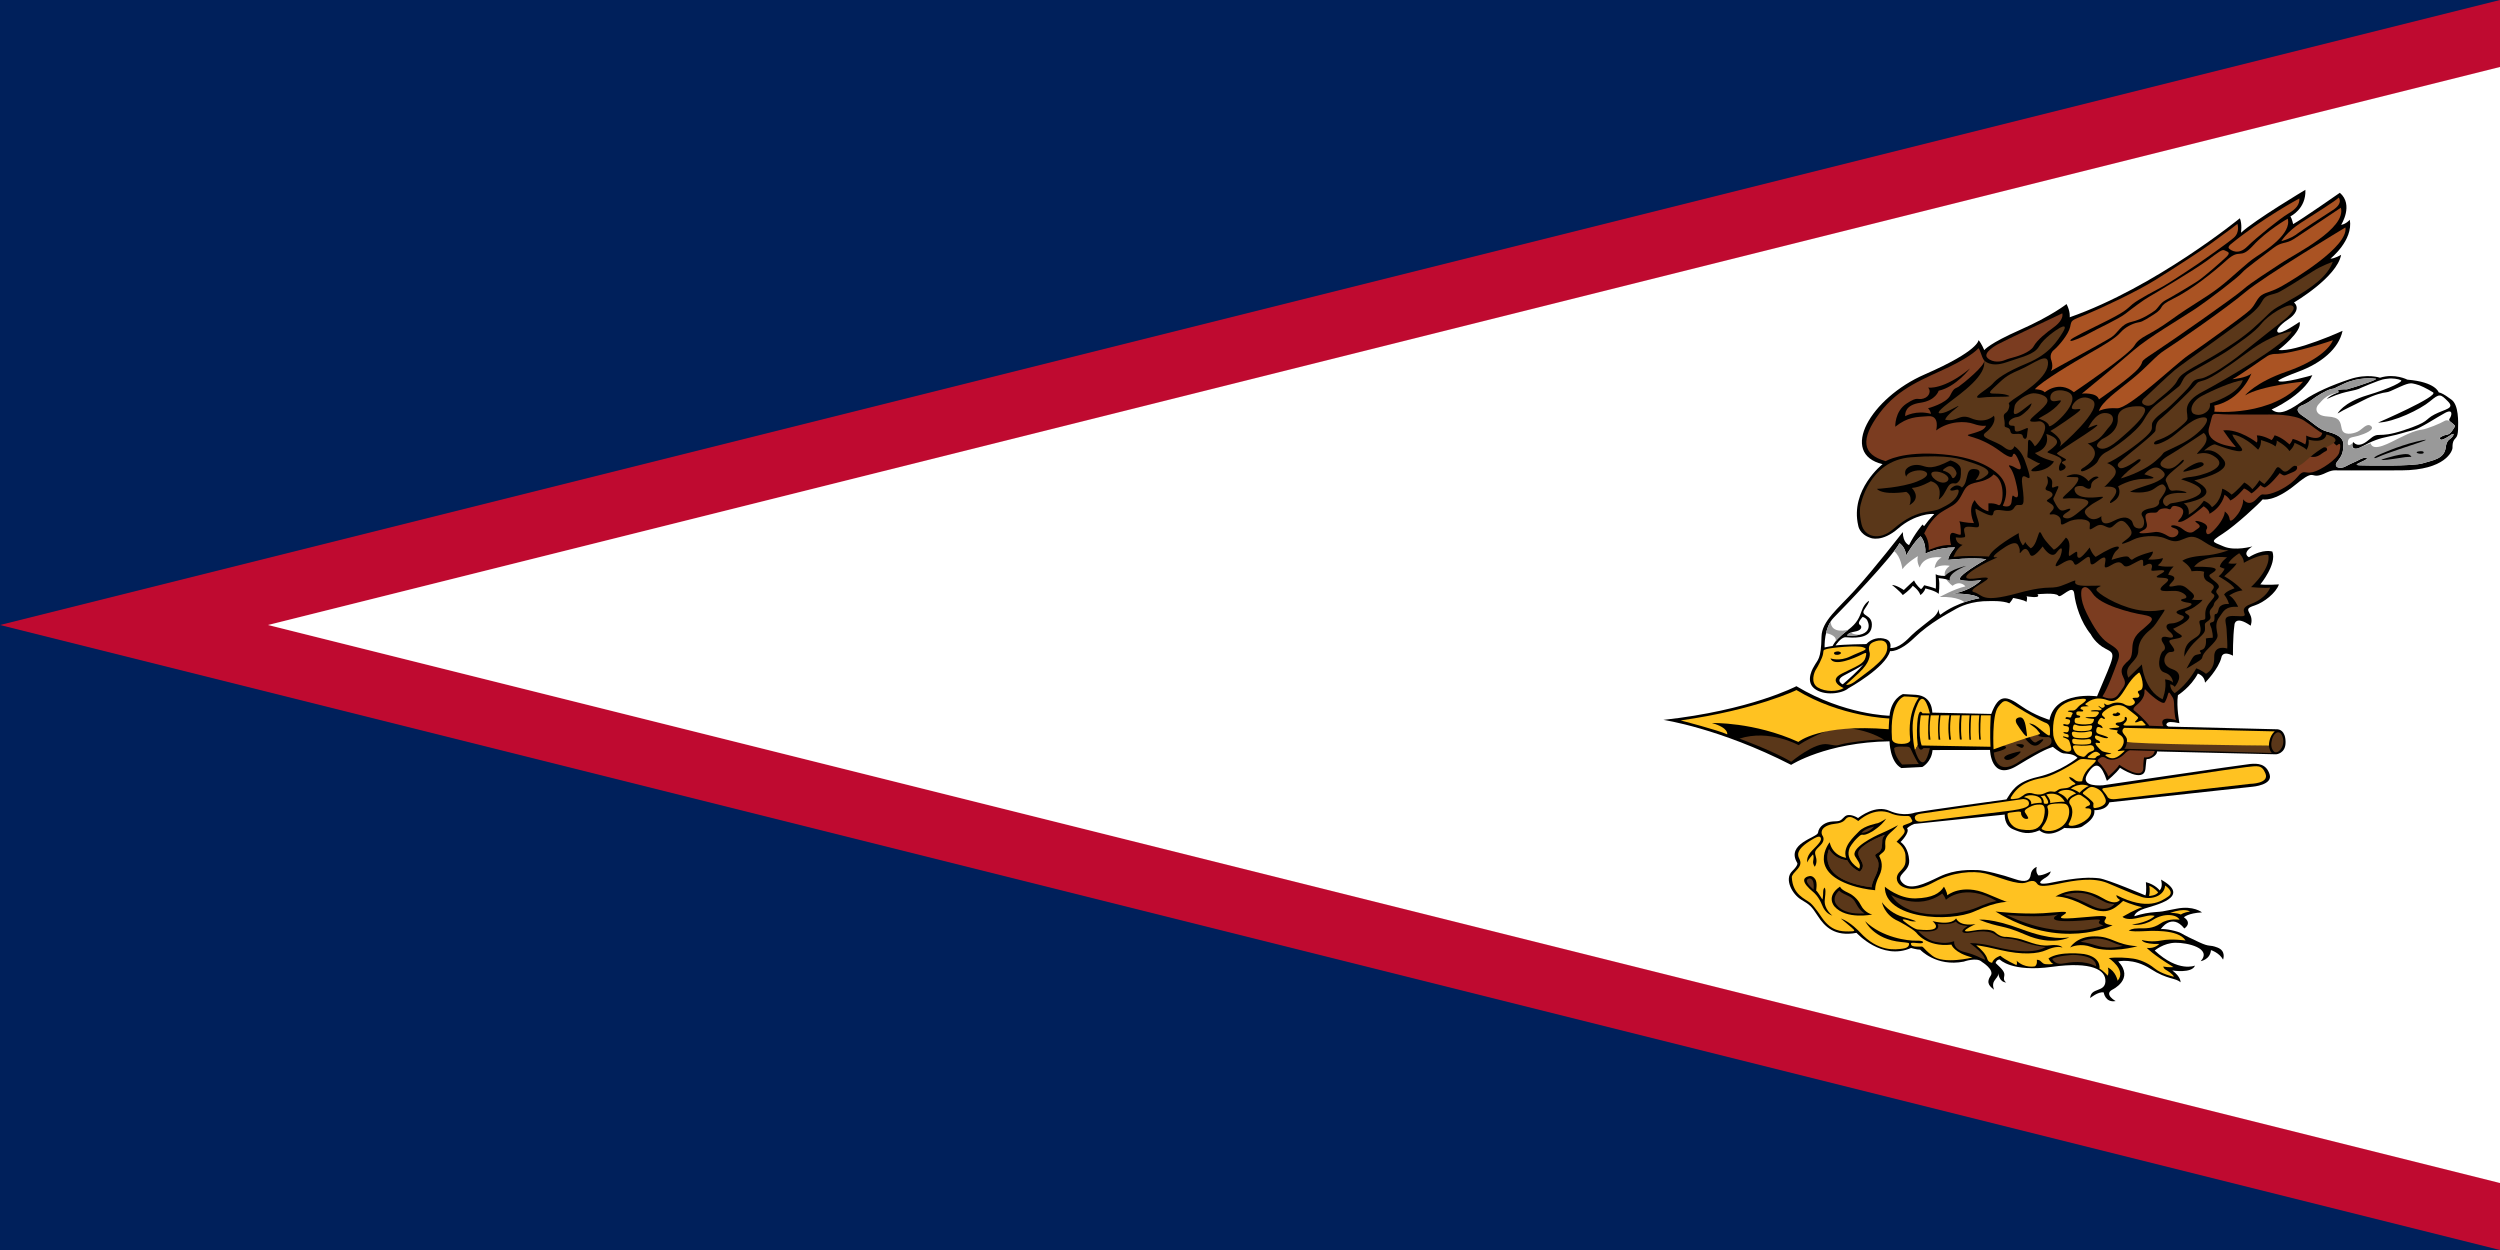 <?xml version="1.0" encoding="UTF-8"?>
<svg xmlns="http://www.w3.org/2000/svg" width="1000" height="500">
<path fill="#00205B" d="M0 0h1000v500H0z"/>
<path fill="#BF0A30" d="M0 250L1000 0v500L0 250z"/>
<path fill="#FFF" d="M107.14 250L1000 26.79v446.42"/>
<g>
<path d="M766.471 277.926c6.665.512 6.437 7.12 6.437 7.12l23.602.526c3.019-8.229 6.152-7.276 11.886-3.212 5.448 3.861 11.393 5.585 11.393 5.585 2.279-11.81 19.026-9.422 19.026-9.422 7.14-17.054 7.747-16.827 3.494-18.987-4.253-2.16-5.988-5.814-5.988-5.814-4.037-4.873-6.164-11.922-6.62-16.246-.456-4.324-5.469 2.164-6.38.799-.911-1.364-8.355-.568-8.355-.568 1.823 1.933-4.405.796-4.405.796.608.455 0 2.274 0 2.274-.608-.796-5.317-1.592-5.317-1.592-.456 1.023-1.519 2.16-1.519 2.16-2.582-1.137-7.747-.91-7.747-.91-7.595-.114-12.152 2.274-14.279 3.525s-9.722 5.116-15.95 11.142-9.722 5.344-9.722 5.344c-1.823 6.708-16.709 14.894-16.709 14.894-2.43 2.16-9.874 3.183-13.671 0s0-8.868 0-8.868c1.405-2.658 2.798-2.548 2.953-11.77.105-6.236 6.542-11.182 13.149-18.43 8.078-8.861 19.368-23.449 19.368-23.449.057 4.477 2.506 5.202 2.506 5.202 2.222-4.562 5.412-8.229 5.412-8.229.171.384.627.64.627.64 2.506-3.411 4.044-4.775 4.044-4.775-.854-.341-7.861 0-14.412 5.713-6.551 5.713-11.051 3.795-11.051 3.795-4.557-1.45-4.956-4.946-4.956-4.946-3.327-14.317 9.741-24.558 9.741-24.558-17.545-4.178-4.899-26.434 16.861-35.899s21.532-13.729 21.532-13.729c1.253 1.45 2.279 4.008 2.279 4.008.228-.171 1.823-2.558 14.355-8.101 12.532-5.543 18.57-10.318 18.57-10.318 1.595 3.07 1.253 5.287 1.253 5.287 34.292-12.023 68.072-39.608 68.072-39.608.968 2.302.456 5.798.456 5.798 5.582-5.159 25.748-17.182 25.748-17.182.342 7.674-5.981 10.616-5.981 10.616.684 1.109 1.082 3.112 1.082 3.112 3.304-1.791 18.684-12.535 18.684-12.535 5.639 4.86.513 12.833.513 12.833 1.994-.298 3.475-2.046 3.475-2.046 1.424 8.271-7.747 15.562-7.747 15.562 1.595.043 4.272-1.535 4.272-1.535-1.709 9.039-18.855 19.058-18.855 19.058 2.506 2.217.114 5.159-1.937 6.481s-5.696 4.221-4.557 5.415 8.716-4.136 8.716-4.136c1.31 3.795-8.431 11.256-8.431 11.256 6.779.895 25.634-7.674 25.634-7.674-1.538 7.291-8.659 12.961-17.431 16.244-8.773 3.283-8.317 3.795-8.317 3.795 1.538 1.236 13.671-2.302 13.671-2.302-3.646 8.143-16.292 13.729-16.292 13.729 3.475 2.942 8.203-.469 12.931-3.709s11.165-6.012 18.285-8.399c7.121-2.388 12.133-.597 12.133-.597 5.924-1.876 10.937.767 10.937.767 11.393.938 12.532 5.074 12.532 5.074 1.253.298 2.222.81 5.127 2.942s2.734 8.74 2.62 11.981c-.114 3.24-1.025 3.24-1.595 4.136s-.627 1.919-.627 3.155-2.848 8.911-20.45 8.996c-17.602.085-26.678 0-26.678 0-1.453 0-3.19.853-3.19.853-7.405 3.667-3.494-2.501-12.304 4.747-8.81 7.248-13.292 5.997-13.292 5.997-1.443 1.734-10.671 10.318-15.95 13.729-5.279 3.411-4.329 3.098.266 5.088s11.545 0 11.545 0c-4.443 2.956-1.367 4.32-1.367 4.32 5.848-3.553 9.38-2.245 9.38-2.245 1.861 5.088-4.823 13.132-4.823 13.132 2.582.341 7.443 0 7.443 0-1.177 3.439-6.038 7.22-9.608 8.385-3.57 1.165-2.924 1.62-1.861 3.78s.152 4.349.152 4.349c-6.228-4.32-6.456-.455-6.456-.455-.719 5.12-.608 12.45-.608 12.45-4.405-2.217-4.633.739-4.633.739-1.139 4.661-6.532 10.062-6.532 10.062-.228-2.899-2.886-3.638-2.886-3.638-2.81 5.4-7.975 8.641-7.975 8.641-.684 4.661.608 11.199.608 11.199-3.342-.682-4.557-.625-5.089.171s.76 1.194.76 1.194l43.521 1.08c.608.057 3.19.341 3.266 5.059.076 4.718-3.798 4.946-3.798 4.946l-47.622-1.137s.228 1.307-2.279 2.615-1.671-1.478-2.355 4.377c-.684 5.855-10.178-.455-10.178-.455-1.519 2.274-5.241 5.23-5.241 5.23-2.127-6.424-4.329-8.413-7.747-2.842s6.152 4.605 6.152 4.605 55.901-8.243 58.939-8.527 6.38-.114 7.747 4.15-6.76 4.946-6.76 4.946l-57.344 6.253c-1.215 3.411-6 3.127-6 3.127.38 3.24-3.038 5.287-4.785 6.481-1.747 1.194-7.215.625-7.215.625-6.684 4.548-9.95.966-9.95.966-4.329 1.876-7.064 1.08-10.633-.455-3.57-1.535-3.266-5.855-3.266-5.855l-36.191 3.752c-1.709.597-2.886 1.734-2.886 1.734 1.291 1.649-2.592 5.479-2.592 5.479 1.082.746 3.161 2.835 3.446 7.355.301 4.781-5.839 5.585-2.763 8.911s8.687.576 14.953-2.43 12.418-2.622 15.095-2.601c2.677.021 10.14 1.897 14.782 3.539 4.643 1.641 6.238.661 6.551-1.727s2.393-3.07 2.393-3.07c-.57 2.345.684 3.39.684 3.39 1.794.128 4.927-1.62 4.927-1.62-.285 1.727-2.563 2.814-2.563 2.814-4.557 3.048 1.709 1.919 1.709 1.919 12.475-2.558 16.918-2.302 20.165-1.961s18.57 6.864 18.57 6.864c.57-1.535.171-5.329.171-5.329 3.931 1.066 5.526 3.326 5.526 3.326 1.481-1.62.513-4.349.513-4.349 12.646 7.077-2.62 10.275-6.665 11.639-4.044 1.364-3.987 3.027-3.987 3.027 3.361-1.066 5.696-1.45 8.488-1.663 2.791-.213 1.823-.043 8.488-1.364 6.665-1.322 10.083 1.492 10.083 1.492-5.582.298-7.234 1.961-7.234 1.961 3.532 2.43.171 4.477.171 4.477-5.07-6.395-9.399.256-9.399.256 1.737-.256 6.836.81 8.288 1.727 1.124.709 3.76 2.004 7.035 3.517 4.625 2.137 3.76.767 7.348 2.132s2.222 4.818 2.222 4.818c-1.538-2.814-4.842-3.795-4.842-3.795-.285 3.795-4.101 4.434-4.101 4.434 4.671-5.202-5.412-7.461-10.14-7.376s-8.26 3.112-8.26 3.112c9.513 8.911 16.121 6.012 16.121 6.012-1.196 3.24-9.057 1.961-9.057 1.961 3.646 2.771 3.247 4.733 3.247 4.733-1.937-1.876-5.127-.938-11.962-5.372s-12.931-2.984-12.931-2.984c6.665 7.12-2.449 11.341-2.449 11.341-3.361 1.919 1.424 4.519 1.424 4.519-4.215.767-4.785-3.453-4.785-3.453-2.222-.426-5.412 2.26-5.412 2.26.228-4.349 5.924-2.174 6.095-6.694s-5.298-8.015-21.419-5.798-20.849-2.942-20.849-2.942c-1.367.043-1.652 1.407-1.652 1.407 2.677 2.558 3.874 3.624 3.418 5.415-.456 1.791.854 2.388.854 2.388-2.962-.171-3.19-3.709-3.19-3.709-.057 1.45-.684 1.578-1.652 3.112-.968 1.535-.057 3.496-.057 3.496-1.253-1.109-3.532-2.43-1.367-5.585 1.667-2.43-3.475-5.543-3.475-5.543-1.994-2.046-7.291-.128-7.291-.128-10.994 2.174-17.431-4.775-17.431-4.775-1.253 0-3.646-.682-3.646-.682-11.621 5.202-21.817-6.054-21.817-6.054-8.772 1.663-12.76-2.558-15.437-6.694-2.677-4.136-3.19-4.477-6.722-6.608-3.532-2.132-6.833-8.163-3.589-11.341 2.829-2.771 1.994-3.411 1.994-3.411-4.557-7.66 8.127-10.13 8.355-11.963.332-2.675 2.981-4.366 5.829-4.537 2.848-.171 2.848.085 4.728-1.833 1.88-1.919 5.469.469 5.469.469.741-.554 7.007-5.415 12.589-2.899 5.583 2.516 10.197.725 10.197.725 3.931-.853 36.571-5.287 36.571-5.287 2.108-3.155 3.589-6.95 12.589-8.996 9-2.046 15.836-7.632 15.836-7.632-1.595-1.705-4.272-1.62-5.639-1.791-1.367-.171-4.215-2.601-4.215-2.601-1.652.725-2.499.37-14.298 7.546-10.538 6.41-10.842-6.309-10.842-6.309l-22.994.042c-.399 4.86-4.101 6.779-4.101 6.779l-8.374.426c-4.671-2.473-4.728-10.701-4.728-10.701-25.292.384-39.362 9.422-39.362 9.422-28.653-14.667-51.097-17.992-51.097-17.992 34.805-3.795 53.204-13.473 53.204-13.473 19.197 11.512 37.255 11.81 37.255 11.81.684-6.95 5.355-8.655 5.355-8.655l5.296.288z"/>
<path d="m725.09 335.68c-7.273 4.265-5.958 6.594-5.325 7.904 0.646 1.336 0.721 2.615-1.253 4.605-1.975 1.99-1.785 2.681-1.785 2.681 0.304 7.069 5.311 8.57 7.399 10.304 1.749 1.452 4.715 6.002 4.715 6.002 3.722 5.344 7.671 5.4 10.595 5.4s2.664-0.248 1.177-1.563c-1.398-1.237-4.329-3.638-4.329-3.638 3.911 1.364 7.633 5.457 7.633 5.457 7.39 8.086 14.203 7.021 17.203 6.623s2.468-2.132 2.468-2.132c-0.158-0.288-3.076-0.512-3.076-0.512-11.089-1.052-14.431-8.328-14.431-8.328 6.684 6.566 17.165 7.902 20.393 7.781s3.038 0.803 2.354 0.974-1.671 0-3.152-0.114-1.481 0.256-1.139 0.881 1.737 0.689 3.503 0.625 0.342 0.128 4.927 3.688c4.586 3.56 16.007 0.682 16.007 0.682-7.377-1.833-8.402-5.159-8.402-5.159-10.026 1.172-14.099-4.839-14.099-4.839-1.794-1.791-7.151-4.56-7.151-4.56-5.666-2.432-6.549-7.56-6.549-7.56 1.595 2.27 4.7 4.872 8.63 5.959s5.041 1.663 5.041 1.663c-1.88 0.277-2.991-0.341-2.991-0.341-3.931-1.151-1.709 0.448-1.709 0.448 4.329 3.453 5.526 3.198 5.526 3.198 11.364 1.172 5.725-3.368 5.725-3.368 8.089 1.919 9.428-1.109 9.428-1.109 1.68 3.56 7.804 2.281 7.804 2.281-8.146 3.922-1.965 2.802-1.965 2.802 8.231-1.544 9.845 0.552 9.845 0.552 2.228 2.072 4.481 1.784 4.481 1.784s1.481 0.043 4.614 0.67 7.918 3.295 12.475 2.731 5.298 0.866 5.298 0.866c-0.854-0.295-2.848-0.6-6.38 0.978s-9.627 2.089-18.513 0-9.57-1.833-9.57-1.833c2.108 1.577 3.987 3.795 4.386 5.329s1.937 1.62 1.937 1.62c0.627-1.961 3.304-2.814 3.304-2.814 1.753 1.62 6.437 3.752 6.437 3.752 0.513-1.066 0-1.812 0-1.812 3.418 3.262 7.405 2.281 7.405 2.281 1.081-0.765 0.741-2.601 0.741-2.601 1.367-0.043 1.595 0.81 2.563 1.45s4.044 0.213 4.044 0.213c-1.139-0.469-1.937-2.217-1.937-2.217 4.5-3.112 14.241-1.748 14.241-1.748 7.035 1.236 6.152 5.841 6.152 5.841 1.424 0.682 3.304 2.814 3.304 2.814 0.598-1.62 0.057-3.262 0.057-3.262 3.219 1.535 3.902 5.287 3.902 5.287 3.731-4.264-3.56-9.06-3.56-9.06 3.532-0.448 7.434-0.128 9.798 0.213s5.753 1.578 8.516 3.88 7.719 3.368 7.719 3.368c-0.152-0.951-2.791-2.558-3.389-2.899s-0.854-1.172-0.854-1.172c2.421 0.426 4.101 0.213 4.101 0.213-8.516-5.202-10.652-7.674-10.652-7.674 3.19 0.405 4.956-1.578 4.956-1.578-6.722 0.149-6.95-1.599-6.95-1.599 0.826 0.234 3.874 0.981 7.89 0.192s9.598 0.021 9.598 0.021c-2.905-4.669-14.156-3.88-17.744-3.688s-4.984-0.277-4.984-0.277c0.57-0.277 1.168-0.874 3.987-0.895 2.82-0.021 5.582 0.213 8.772-1.983s7.567-1.471 7.567-1.471c-1.063-2.103-6.114-2.842-10.557 0s-8.469 1.933-8.469 1.933c7.026-0.995 9.076-3.468 9.076-3.468-2.127-0.512-3.304 0.171-7.519 0.995s-5.355-0.625-5.355-0.625c4.633-2.757 7.861-3.866 7.861-3.866-3.949-0.824-7.595-2.51-7.595-2.51-4.101 3.857-7.291 6.034-15.152 1.913s-11.962-3.638-11.962-3.638c6.912-4.093 14.013-2.331 19.178 0.767s6.646 0.568 6.646 0.568c-1.633-1.023-1.405-1.904-1.405-1.904 12.532 6.395 17.963 2.416 20.735 0.54s-1.253-4.377-1.253-4.377c-0.266 4.065-5.393 5.912-9.418 4.548s-7.747-3.098-13.538-5.514-13.045-1.165-19.805 0.256-7.633 0.739-8.241 0.199-0.949-2.189-4.405-0.767c-3.456 1.421-11.507-2.359-16.52-3.553s-13.219-0.541-20.317 3.354-10.595 2.928-12.722 1.961-3.456-3.638-1.177-6.026 2.468-3.041 2.279-6.481c-0.19-3.439-3.57-5.486-3.57-5.486 3.114-3.212 3.874-3.922 2.81-5.315-1.063-1.393 0.608-1.364 2.393-2.16s0.987-0.91 0.57-1.961c-0.418-1.052-1.443-0.881-1.443-0.881-4.139 0.171-6.418-0.966-6.418-0.966-6.855-3.155-13.216 2.984-13.216 2.984-3.894-2.983-4.785-1.052-5.469-0.313s-2.051 1.251-3.874 1.421c-1.658 0.155-4.164 0.804-5.033 2.353 0 0-0.768 1.245 0.19 2.608 0 0 1.064 1.605-0.872 3.544-1.937 1.94-2.62 2.409-2.022 4.242s0.427 3.24-0.313 4.434c0 0-0.883-1.023-0.655-2.281s0.228-1.983-0.057-2.665c0 0-1.908 1.876-2.25 3.219 0 0-0.797-2.068 1.965-4.839s4.021-4.151 3.247-5.223c-0.57-0.789-2.591 0.488-3.077 0.773z" fill="#FFC221"/>
<path d="m732.94 366.24s-3.456-2.643-3.038-6.31 0.348-4.121-0.035-4.889c0 0-0.63 0.365-0.611 1.791 0.018 1.338-0.172 2.729-0.304 2.984 0 0-1.785-3.041-2.506-3.61 0 0 0.608-3.183-0.38-4.548-0.987-1.364-1.943-1.45-3.076-1.023-1.568 0.59-2.752 2.047 2.517 6.367 0 0 1.964 1.563 3.332 5.031 1.367 3.468 3.646 4.008 4.101 4.207zm17.128-10.147s-0.266-2.075 1.595-5.742 0.745-6.391 0.327-7.301-0.669-0.572 1.208-2.148c2.31-1.939-0.89-4.387 2.908-7.787 0 0 2.506-2.149 3.076-3.03 0 0-4.025 2.16-6.646 3.24-2.62 1.08-12.646 5.997-10.443 9.294s1.975 3.468 1.633 4.832c0 0-5.962-3.155-3.874-8.271 0 0 0.947-2.061 3.456-4.377 2.279-2.103 0.911 0.455 5.544-2.189 0 0 3.684-2.189 5.62-5.145 0 0-2.43 1.535-3.304 1.791 0 0-5.355 0.966-7.519 3.24-2.165 2.274-6.76 6.225-5.203 10.63 0 0-5.355-0.654-6.57-6.225 0 0-9.912 12.222 10.899 17.907 1e-3 2e-3 3.799 1.011 7.293 1.281z"/>
<path d="M841.606 315.23c7.772-1.175 52.815-7.982 56.908-8.397 4.481-.455 6.197-1.053 7.671 2.558 1.671 4.093-6.152 4.15-6.152 4.15l-53.699 6.088c-2.634.304-3.223-.701-3.223-.701-.465-.858-1.363-2-1.982-2.748 0-.001-.707-.771.477-.95z" fill="#FFC221"/>
<path d="m731.61 339.66s-5.81 12.236 17.032 15.263c0 0 0.057-1.364 0.968-3.283s2.905-5.798 1.025-8.314 1.538-1.194 2.051-4.477-0.342-2.814 1.253-4.946c0 0-7.177 2.601-9.912 5.756-2.734 3.155 3.703 5.543-0.114 8.996 0 0-3.19-1.151-5.07-4.605 2e-3 1e-3 -4.441 0.087-7.233-4.39z" fill="#5A3719"/>
<path d="m753.94 354.69s5.639 4.882 12.361 4.669 9.57-2.004 11.279-4.669c0 0 1.307 2.065 1.31 3.432 0 0 5.81-4.818 15.836-0.64s6.95 3.03 9.171 3.327c0 0-4.262-0.758-14.013 3.708-10.025 4.592-36.172 3.027-35.944-9.827z"/>
<path d="M744.597 333.096s2.535.384 5.07-2.473c0 0-3.418.64-5.07 2.473zm-19.155 22.725s-4.713-3.709-1.694-4.434c0 0 2.15-.341 1.694 4.434z" fill="#5A3719"/>
<path d="M828.049 379.017s2.506-4.48 9.741-4.48 8.089 3.326 17.203 3.965c0 0-10.944 3.084-18.57.256-3.987-1.478-7.576-.249-8.374.259z"/>
<path d="M756.446 357.952s10.823 6.566 20.45-.554c0 0 .798.767 1.481 2.515 0 0 7.291-7.036 20.336.554 0 0-1.603-.178-7.747 2.473-8.004 3.454-28.026 5.714-34.52-4.988z" fill="#5A3719"/>
<path d="M798.2 364.604s10.367 1.202 19.14.682c5.39-.319 11.222-1.306 8.317.52-2.905 1.825-1.481 1.996 10.937.845s-.114 2.345 8.431 3.453c0-.001-20.71 10.573-46.825-5.5z"/>
<path d="M825.429 357.995s6.095-2.217 11.735.426c5.639 2.643 4.785 2.857 8.545 3.24 0 0-2.62 3.752-8.829.725-6.21-3.027-7.855-3.611-11.451-4.391zm6.779 18.717s5.98-2.983 12.591.118c.827.388 2.631 1.137 4.327 1.502 0 0-5.065 1.57-10.254-.043-2.157-.67-3.873-1.193-6.664-1.577zm-29.565-10.702s13.33 1.236 20.564-.205c0 0-8.374 4.042 12.646 2.166 0 0 4.671-.512 4.101.213s-.911 1.279 1.367 1.961c.001.001-15.607 6.993-38.678-4.135z" fill="#5A3719"/>
<path d="m736.05 354.69s0.114 1.023 3.076 2.345 4.557 3.688 5.184 4.967 2.136 3.193 4.586 3.803c0 0-10.45 2.181-15.133-3.255 0 0-3.551-3.916 2.174-7.86"/>
<path d="m818.31 378.8s-4.158-0.256-9.798-2.217c-5.639-1.961-7.121-0.298-10.31-2.686-3.19-2.388-9.627-0.895-10.823-0.725-1.196 0.171-4.614 0-0.342-2.771 0 0-3.418-0.085-4.728-1.791 0 0-1.538 1.492-7.291 0.938 0 0 2.563 4.026-7.747 2.866 0 0 3.076 3.572 6.779 4.297s5.247 0.485 7.633-0.213c0 0-0.684 3.112 4.101 4.306s5.753 2.132 8.203 3.112c0 0 0.342-2.004-6.038-6.651 0 0 3.418-0.171 8.317 1.023 4.897 1.194 16.005 4.051 22.044 0.512zm2.582 4.775s1.025 2.388 4.177 1.848 8.336-1.464 13.349 1.094c0 0 0.854-4.264-9.209-4.562 0 0-6.304 0.341-8.317 1.62zm-85.218-27.372s-3.874 3.183-0.361 6.495c3.209 3.025 8.165 2.757 10.538 2.672 0 0-1.424-0.81-2.677-2.686s-1.296-3.144-3.931-4.349c-2.734-1.25-3.057-1.577-3.569-2.132zm-4.064-16.542s-5.81 12.236 17.032 15.263c0 0 0.057-1.364 0.968-3.283s2.905-5.798 1.025-8.314 1.538-1.194 2.051-4.477-0.342-2.814 1.253-4.946c0 0-7.177 2.601-9.912 5.756-2.734 3.155 3.703 5.543-0.114 8.996 0 0-3.19-1.151-5.07-4.605 2e-3 1e-3 -4.441 0.087-7.233-4.39z" fill="#5A3719"/>
<path d="m791.65 367.89s4.785-0.767 16.975 3.795 17.26 3.411 19.083 3.283c0 0-6.876 3.592-17.526-1.097-9.417-4.147-10.044-2.57-18.532-5.981z"/>
<path d="M867.962 365.158s2.783-.095 4.405.668c0 0 1.063-.91 3.608-1.18 0 0-1.671-1.677-8.013.512zm-8.335-6.75s2.791-.128 3.627-1.464c0 0-1.405-1.791-3.551-2.643 0-.001.436 1.904-.076 4.107zm-93.668-31.153s-.513-1.364 2.392-1.791c2.905-.426 40.881-5.841 40.881-5.841s2.013-.003 2.298 1.322c.308 1.432-.228 2.503-9.399 3.575s-33.381 4.099-33.381 4.099-2.564.427-2.791-1.364z" fill="#FFC221"/>
<path d="M803.004 325.621s0 5.372 5.469 6.168c5.306.772 7.13-.331 8.545-3.125.371-.734 1.999-6.343-.357-6.771-.926-.168-2.569-.072-3.744.43-1.83.782-3.528 1.698-2.924 2.615 1.291 1.961 1.543 2.416 1.063 2.558-1.312.389-2.277-.764-2.544-1.563-.333-.996.723-1.637-2.848-1.109-1.46.216-2.66.171-2.66.797z" fill="#FFC221"/>
<path d="M825.752 321.491c2.794.322 2.582 6.233-.76 8.905-3.599 2.877-7.033 1.848-7.033 1.848-1.816-.767-1.588-.512-.183-2.643 1.33-2.018 1.957-4.734 1.215-6.623-.237-.604.418-1.094 1.345-1.293.002-.001 2.53-.527 5.416-.194z" fill="#FFC221"/>
<path d="M828.182 322.011s1.994 2.509-.495 7.134c0 0-1.1 1.364 1.368 1.165s7.975-2.842 7.405-6.225c0 0-.19-.824-1.633-.739-1.443.085-.266-.796.342-.966s2.487-.867-2.392-4.008c0 0-.805-.725-1.747-.426-.744.236-3.343 1.302-3.343 2.814.001.62.495 1.251.495 1.251z" fill="#FFC221"/>
<path d="M833.518 317.761s3.893 2.79 3.874 3.619c-.019.829-.361 1.952.665 1.853 1.025-.099 5.241-.995 4.082-3.78-1.158-2.786-2.317-3.766-4.272-4.448-1.956-.682-2.449.242-4.12 1.506-.001 0-1.216.739-.229 1.25zm-21.058 3.937s.646-2.075-2.848-2.842c0 0 1.481-1.222 4.443-.568 2.942.649 2.628 2.587 2.605 2.842 0 0-2.301-.086-4.2.568zm7.596-.483s4.048-.709 5.848-.483c0 0-1.994-4.462-7.386-2.942 0 0 1.936 2.189 1.538 3.425zm6.93-1.109s0-1.364 3.437-2.729c0 0-1.668-1.57-3.987-1.421-2.658.171-3.19 1.137-3.19 1.137s2.886 1.002 3.74 3.013zm1.348-4.661s2.127.54 3.456 1.677c0 0 2.016-2.2 3.722-2.672 0 0-3.342-1.791-7.178.995z" fill="#FFC221"/>
<path d="M716.514 304.701s9.383-7.95 14.64-6.992c5.256.957 2.62.298 8.374-.597 5.753-.895 11.678-1.492 14.07-1.194 0 0-6.95-4.988-19.368-4.903 0 0-8.772 3.027-14.811 7.035 0 0-11.621-6.481-23.64-2.601 0 0 13.045 4.732 20.735 9.252z" fill="#5A3719"/>
<path d="M816.286 318.472l1.566-.263s2.644 3.274.723 3.311c-1.501.03-.894-.462-1.178-1.414-.285-.952-.797-1.378-1.111-1.634zm-11.791.256s-.94 1.169.826.895c2.151-.333 1.737.072 4.101-1.528 0 0 1.453-1.542 4.158-.582 0 0 2.279.746 4.13-.149s2.279-.831 3.275-.746c.997.085.93.3 2.26-.671 1.329-.971 3.636-.225 5.089-1.44 1.453-1.215 3.275-.192 0-2.537 0 0-.684-.682-.627-1.258 0 0 1.253.362 2.25 1.258.997.895 2.649.618 2.934.469 0 0 .171-2.921 3.076-5.607 2.905-2.686 2.934-2.899 1.225-2.921-1.709-.021-4.586-.682-5.554 0s-9.485 6.267-14.44 7.205c-4.956.939-9.513 2.346-12.703 7.612zm-132.242-30.555s15.209 3.922 18.627 5.571c0 0 .816-2.544-6.095-4.534 0 0 16.785-.512 34.558 7.561 0 0 8.567-7.346 36.137-5.072 0 0 .054-2.435.244-4.308 0 0-19.368-.568-37.141-11.369 0-.001-15.911 7.83-46.33 12.151zm84.534 7.347c-1.063-15.548 4.899-16.94 4.899-16.94s2.808.016 5.848.483c0 0-4.709 5.599-3.456 16.713 0 0 .494 1.791-3.494 1.791-3.924 0-3.797-2.047-3.797-2.047z" fill="#FFC221"/>
<path d="m760.85 305.81s-2.886-2.956-3.19-6.367c0 0-0.076-0.881 2.848-0.796s3.306-0.281 4.025 1.421c0.7 1.655 2.544 5.145 3 5.543l-6.683 0.199z" fill="#5A3719"/>
<path d="M767.096 298.048c-.265-2.034-.367-3.77-.321-5.91.19-8.669 1.629-7.899 2.199-6.818l2.966.054s-2.165-9.778-4.709-4.065c-2.5 5.612-2.317 9.266-2.013 13.7.175 2.554.512 4.144.797 5.1l1.081-2.061z" fill="#FFC221"/>
<path d="M800.593 298.071s5.725.874-3.048 2.963c0 0 .427 10.6 10.795 3.176 0 0 6.124-3.915 10.367-5.507 0 0 2.136-.739 1.88-2.338 0 0 .171-1.883-2.051-1.514 0 0-1.75.041-2.877-.37 0 0-1.225-1.442-2.051-.888s-2.763.234-1.253 2.068c1.51 1.833 1.965 1.364 2.706.831.741-.533 4.016-1.833.997.874s-5.383-1.492-6.352-2.26l-9.113 2.965zm-28.653 1.201l-2.544-.057s-1.367 2.047-2.3-1.167l-1.08 2.06s3.152 11.382 5.924-.836z" fill="#5A3719"/>
<path d="M768.332 286.14s-1.291 7.447.342 12.052l27.533.512s-.342-5.344.076-12.563h-3.911s-.532 5.997-.038 9.692l-.645.013s-.494-5.186.037-9.705h-3.228s-.532 5.543-.114 9.749h-.608s-.456-4.86.076-9.749h-3.19s-.586 5.02.041 9.68l-.762-.016s-.646-5.088.038-9.664h-3.532s-.873 4.69-.038 9.721h-.722s-.797-4.804.076-9.721h-3.532s-.835 5.315-.114 9.721h-.684s-.57-5.145.19-9.721h-3.304s-.873 4.491-.152 9.721h-.722s-.532-3.894.152-9.721h-3.265zm29.09 13.587s-.762-13.474 1.823-16.94c2.585-3.466 3.114-2.786 7.519 0 4.405 2.785 10.102 5.798 11.013 6.139.911.341 2.203.682 2.203 3.127s.456 3.183-3.342.114c-.569-.46-2.345-2.085-3.627-2.494-3.403-1.086.818.762 2.032 2.494 1.029 1.468 1.823 1.307-.835 1.99s-11.849 3.751-16.786 5.57z" fill="#FFC221"/>
<path d="m807.06 290.08s-1.994-2.519 0.541-3.095 2.734 3.986 3.161 6.736c0.428 2.75-3.189-2.779-3.702-3.641zm-3.702 11.742s-2.962 1.087-1.025 2.046 7.405-3.581 5.526-3.283c-1.881 0.299-4.501 1.237-4.501 1.237zm4.016-4.157s2.62-0.256 2.108 0.874c-0.513 1.13-1.453 0.412-1.851 0.163-0.4-0.248-2.251-0.888-0.257-1.037z"/>
<path d="M821.328 294.141s.703 5.13 5.108 6.431c0 0 2.544.632 2.013-1.613 0 0-.437-1.876-.797-2.658-.361-.782-2.127-1.279-2.317-1.364s-.418-.625.798-.227c1.215.398 1.405.441 1.31-.412-.095-.853-.81-.51-1.926-1.055-.429-.21.046-.494.502-.394.456.099 1.538.426 1.557-1.336 0 0 .241-.98-1.101-1.052-1.462-.078-1.348-.732-.892-.831.456-.099 1.986.961 2.411-.782.437-1.791-2.108-.76-1.766-1.684s2.145.528 2.295-.568c.145-1.066 1.602-1.53-.879-1.874-1.177-.163-.089-.685 1.233-.499 1.415.199 2.269-1.549 3.086-2.118.817-.568 5.431-3.325-.721-2.416-6.153.909-7.956 3.894-8.355 4.491-.401.596-2.11 4.12-1.559 9.961z" fill="#FFC221"/>
<path d="M835.661 298.117c.791-.152 1.538.063 1.807.614 1.013 2.078-1.31 1.336-2.601 2.871s-1.329 1.222-3.152.685c-1.823-.537-2.506-3.3-2.506-3.3-.204-.848.584-.92 1.528-.812-.001.001 3.022.309 4.924-.058zm-6.662-1.105s.128.622 1.172.707c1.044.085 4.078.348 5.882-.234 0 0 .665-.131.366-1.306 0 0-.024-.762-1.648-.453s-3.973 0-4.756-.171c-.783-.17-1.42.015-1.016 1.457zm-.247-3.723s-.057 1.62 1.576 1.833c1.633.213 3.666.205 4.513.038.646-.128 1.81-.364 1.905-1.317.095-.952.361-1.663-1.652-1.165-2.013.497-4.443.171-4.69.114-.247-.057-1.614-.47-1.652.497zm.741-3.269s-.399.739-.342 1.45c.057.711 1.234.952 3.361.981s4.025-.284 4.158-.995c.133-.711.646-1.535-1.025-1.279-1.671.256-3.779.327-4.614-.014-.836-.342-1.398-.46-1.538-.143z" fill="#FFC221"/>
<path d="M907.571 298.263s-.028 1.482 1.139 2.942l-59.029-1.695s.862-.533 1.082-2.832l56.808 1.585z" fill="#5A3719"/>
<path d="M829.967 287.576s-.513 1.492.551 1.791c1.063.298 2.886.625 5.298.242 0 0 1.215.085 1.633-1.208s.375-.568-3.059-1.251c0 0-1.081-.315 2.053-.327 0 0 1.747.057 2.013-.242.266-.298 2.582-2.132-.418-2.018-3 .114-1.519-.526 0-.526s1.994.313 2.487-.171c.494-.483.038-.156-.779-.981-.816-.824-.247-.583.342-.128s.949.597 1.614.014c.665-.583-.513-1.435 0-1.336.513.099.76 1.073 2.696.135s4.557-.448 5.269.085c.712.533 2.734 1.215 3.959-.043s-1.453-2.281-.313-2.452 1.937.234 2.393-.682c.456-.917-1.766-1.791.37-2.366 2.136-.576.342-6.566-.399-7.12 0 0-2.392 1.407-5.013 5.649s-4.158 6.715-7.719 5.415c-5.136-1.876-7.761.821-8.556 1.307-1.232.753 2.575 1.123.354 1.165-2.222.043-2.222.234-2.449.576-.228.341-.029.64.37.661.399.021 1.253.874-.114.831-1.367-.043-2.336-.256-1.934 1.197 0 0 .025.317.823.402.797.085 1.082.917-.399.917-.95.002-1.045.37-1.073.464zm5.459 14.801s-1.054.746.399.831 2.222.362 2.677-.416c.456-.778 2.421-.458 1.111-1.546-1.31-1.086-2.193-.468-4.187 1.131z" fill="#FFC221"/>
<path d="m841.52 284.62s4.915-4.626 9.023-1.492 4.506 3.603 4.563 3.667 0.484 0.405-0.627 1.386-0.029 0.959 1.196 0.362 1.31-0.043 1.908 0.618 1.398 1.045-0.497 1.066-5.968 0-5.968 0-2.763 0.234-1.367-0.895c1.396-1.13 1.196-2.473 0.484-2.558s-0.057 0.682-0.484 1.215-1.396 1.023-2.364 1.002-1.823 0.701-0.285 1.257c1.538 0.555-0.171 0.919-0.968 0.897s-4.643 0.298-0.74 0.767c3.902 0.469-0.352 0.356 2.506 1.989 3.161 1.806 0.883 5.643-0.313 5.984 0 0-1.31 0.713 0.342 0.516 1.652-0.196 2.563-0.431 1.396 0.464-1.168 0.895-3.503 3.88-6.75 1.599 0 0-1.481-0.703 1.168-0.831s-2.165-0.694-2.962-1.232-3.845-3.65-1.937-3.266 1.225-0.725 0.085-1.13-1.367-2.153-0.085-1.769 2.791 1.098 3.817 1.05c1.025-0.048 0.741-0.475-1.453-1.157-2.193-0.682-3.105-0.789-2.592-2.643s2.905 0.725 2.336-0.661-2.649-0.703-1.538-2.537c1.111-1.833 1.367-1.045 1.88-0.81s1.333 0.06-0.114-1.023c-0.913-0.684 0.082-1.609 0.34-1.835z" fill="#FFC221"/>
<path d="M845.053 285.899s-.029-.618.854-.512c.883.107.655-.32.911-.448s2.466.658.399 1.407c-.764.277-1.964.079-2.164-.447z"/>
<path d="M849.753 291.143s-1.661.846-.157 2.589c1.282 1.486 1.275 1.957 1.168 2.945-.108.988 56.807 1.585 56.807 1.585s-.1-3.656 2.336-5.713c0 .001-31.102-.724-60.154-1.406z" fill="#FFC221"/>
<path d="M908.54 297.261s.231-3.084 1.937-4.106c.94-.563 2.18-.235 2.721 2.251.77 3.536-2.227 6.544-3.618 5.201-1.325-1.278-1.04-3.346-1.04-3.346z" fill="#5A3719"/>
<path d="m843.32 310.56s3.788-3.219 4.358-4.669c0 0 10.254 7.264 9.627 0.594 0 0 0.029-1.788 0.313-3.493 0 0 3.707 0.364 4.272-2.596l-9.57-0.282s-0.997-0.213-2.478 1.386-4.529 3.349-7.377 1.823c0 0-1.192-1.035-2.405-0.161s-1.27 1.13-0.273 2.068c0.998 0.939 3.134 3.817 3.533 5.33zm22.017-20.06-5.611-0.213s-2.051-2.878-6.038-6.076c0 0-1.168-0.512 1.082-2.302 2.25-1.791 2.905-3.709 2.991-4.583s-0.142-2.238 0.712-1.194c0.854 1.045 6.665 6.289 7.491 4.733s0.968-2.281 1.111-2.75 0.342-1.919 1.168-0.405 1.393 1.127 1.424 5.052c0 0 0.142 3.88 0.741 5.287-2e-3 0-7.35-2.354-5.071 2.451zm-24.353-11.938s4.272 2.388 6.38-0.853c2.108-3.24 3.532-3.752 1.937-6.864s0.044-4.562 1.247-5.841 2.228-1.066 2.399-6.012 3.589-6.608 5.127-8.143 5.412-3.88-0.456-4.86c-5.867-0.981-17.488-4.008-20.507-8.527s-4.386-1.833-4.443-1.663c-0.057 0.171-1.025 3.496 1.994 9.508s5.582 9.877 8.488 11.824c2.905 1.947 5.526 3.013 4.044 7.021-1.482 4.007-4.045 11.17-6.21 14.41z" fill="#7B3C20"/>
<path d="m856.76 265.78s0.741 10.275 8.26 13.942c0 0 1.709-4.008 1.025-7.973 0 0 2.449 0.213 3.133 1.322 0 0 0.114-2.984-3.418-4.072-3.532-1.087-1.823-7.781-0.57-8.548s0.854-2.103 0-3.311-1.082-3.041 1.88-2.274 2.506-0.81 0.741-2.26-1.709-3.24 0.797-3.24 6.665-2.43 4.158-3.198c-2.506-0.767-3.304-1.577 0.114-2.558s5.07-2.217 2.506-2.515c-2.563-0.298-4.272-1.194-1.766-1.62s-0.456-2.984-3.361-3.112-9.171 1.066-4.215-2.899-7.121-1.066-2.165-3.667-1.652-1.45-2.563-1.492-0.901 0-0.565-1.322c0.337-1.322-0.689-1.919-2.113-1.109s-1.424 0.81-1.367-1.023-1.709-0.469-2.791 0-3.817 2.515-4.899 1.407-1.709-2.26-5.07-0.213c-3.361 2.046-2.563 0.213-2.506-0.682s1.31-4.434-3.304-0.64c-4.614 3.795-0.854-4.093-4.5-1.407s-4.044 3.155-4.614 1.961-1.26-2.174-5.273 0.384-1.05-1.535-0.481-2.43 2.279-6.694-1.253-2.174c0 0-1.709 3.155-5.526-2.473 0 0-4.044 5.591-5.07 3.115-1.025-2.475-2.051-2.731-3.361-1.111s-0.342-0.085-0.911-1.45-0.911-3.88-7.633 1.023 2.336 1.322-2.791 3.539-17.488 9.209-6.152 7.589-5.526 4.434-1.595 5.543 2.677 4.519 17.431 0.469 12.361-0.64 19.88-3.88-1.709 1.109 8.374 0.895c10.083-0.213 1.709 0.043 3.646 2.132s10.481 7.035 18.456 7.845 9.912-2.174 7.633 1.279-3.076 4.775-4.443 5.969-5.127 3.922-5.184 8.698c-0.057 4.775-6.266 5.543-3.987 10.829 2e-3 -1e-3 3.534-3.412 5.413-5.288z" fill="#5A3719"/>
<path d="m869.88 277.27s-1.823-1.279-1.785-3.553c0 0 1.291 0.227 1.785 1.052 0 0 4.595-5.202-0.893-7.077-5.487-1.876-2.754-6.85-0.893-6.879s2.185-0.54 0.618-2.615-1.453-2.16 1.661-2.7 2.691-1.194 1.307-1.961c-1.383-0.767-2.444-2.018-2.444-2.018s8.808-3.837 5.959-5.599 0-1.307 2.544-3.127c2.544-1.819 2.886-2.16 3.266-2.871 0 0-2.515 0.256-4.371-0.114 0 0 2.198-1.08 0-2.871-2.199-1.791-3.11-3.411-6.604-2.587s-2.355-0.341-0.987-1.791c1.367-1.45 0.721-2.274-1.747-2.643 0 0 0.304-1.478 2.165-3.326 0 0-4.747 0.341-6.342-0.483 0 0 1.899-1.307 2.051-2.871 0 0-2.62 0.853-5.924 0.54 0 0 1.937-1.677 1.937-3.155 0 0-5.734 1.279-8.393 3.297 0 0-0.57-0.114-1.025-0.739-0.456-0.625-0.798-1.251-7.14 0.767 0 0 0.722-2.814 2.241-3.951s1.291-3.411-8.583 2.757c0 0-1.329-0.796-2.43-3.752 0 0-2.127 3.013-3.76 4.036 0 0-1.367 0.574-1.196-1.347s-0.968-0.552-1.994 0c-1.025 0.552-1.709 1.916-1.196-1.964s-1.367-4.69-1.367-4.69-3.076 4.349-4.842 4.818c0 0-3.247-3.155-4.386-5.244s-1.139-2.857-2.279 0.767c-1.139 3.624-2.563 3.922-2.563 3.922s-1.937-1.663-2.165-2.558c0 0-0.342 0.981-0.968 1.407 0 0-1.709-2.004-1.652-4.903 0 0-10.595 5.841-11.905 9.38 0 0-10.026-0.597-14.184 0.171 0 0 1.025-3.24 3.646-4.86 0 0-2.62-0.298-2.734-2.984 0 0 2.108 0.298 3.418-0.043s-1.823-4.136 1.481-4.221 5.412 1.577 3.93-2.814c-1.481-4.391-0.797-4.391-0.797-4.391s5.753 3.411 6.665 2.558-0.741-2.686 4.386-1.833 3.703-2.089 5.696-2.217c1.994-0.128 3.076 1.279 1.823-8.015s6.209 4.605 1.139-9.422c0 0-1.282-4.242-4.329-6.054 0 0-0.684 3.07-4.13 0.362s-10.225-3.667-7.377-5.798c2.848-2.132 4.187-4.988 3.361-6.779 0 0-3.359 3.511-9.2 1.002-4.614-1.983-5.582 1.663-10.31 0.597 0 0 0.085-1.215 4.073-4.349s-2.307 1.045-4.785 1.599-3.19 0.107 2.051-3.944c5.241-4.05 15.608-11.213 14.184-17.097 0 0 2.449 3.112 8.886 0.853s11.222-3.07 13.159-6.395c1.937-3.326 7.007-6.694 8.317-7.419s3.076-1.236 1.082 1.919-5.241 8.57-14.127 12.236c-8.886 3.667-12.304 6.353-13.899 8.271-1.595 1.919-9.684 6.225-4.443 5.5s14.355 0.128 10.083-1.109c-4.272-1.236-9.114 0.767-5.184-2.814s4.614-4.775 10.31-7.163 12.019-7.845 11.393-2.047c-0.627 5.798-11.222 11.981-13.842 13.856-2.62 1.876-1.652 1.578-1.595 2.345s-0.399 2.345-1.481 3.07-0.741 1.535-0.456 3.155-0.285 2.26 0.513 2.515 1.595 0.384 1.823 1.535 0.826 1.3 2.364 1.172 2.506 0.021 2.62 0.917c0.114 0.895 1.566 2.11 1.737-0.618 0.171-2.729 1.168-3.262-1.623-2.004s-3.389 0.81-3.332-0.49-0.256-1.002-1.424-1.109-1.567-1.748 0.513-2.835c2.079-1.087 2.051 0.021 4.643-2.132s2.592-2.75 2.991-3.752-3.703 2.921-5.668 3.816-1.453-0.618-1.111-2.857 5.241-5.159 7.491-5.202 7.32 1.279 5.127 4.349-8.402 6.715-5.725 6.992 3.105-0.767 4.643 0.597 0.114 4.136-0.598 5.607-2.193 3.326-2.848 3.667c0 0-2.82-5.031-2.734-1.045s-0.598 5.415 0 5.564 3.731 2.238 4.728 2.281-5.412 3.006-2.734 3.198c2.677 0.192 6.921-1.172 8.402-3.944 0 0-5.44-1.322-7.633-3.368 0 0 6.352-1.492 4.586-7.61 0 0 6.323 1.727 3.589 4.583-2.734 2.857-4.386 2.43-2.022 3.24s3.532 1.492 3.532 1.492 1.617 0.81 0.68 2.132-0.965 3.326-0.168 3.283 3.475-1.279 1.225-2.643 2.563-1.13 0.513-2.281c-2.051-1.151-2.592-1.428-3.133-1.983-0.541-0.554 25.748-15.967 12.475-10.19 0 0 2.763-5.99 6.636-6.012s4.158 3.048 1.965 5.372-3.617 5.948-8.772 6.8c0 0 7.367 3.61-1.339 9.508 0 0-1.889 0.895-1.206 1.549 0.684 0.654 5.848-2.274 6.57-3.922 0.722-1.649 1.823-2.928 3.798-3.894s11.697-7.589 14.621-12.592 3.722-5.173 9.418-9.749 4.709-3.667 5.431-4.775 1.025-2.928 3.646-4.406 12.798-7.134 15.988-9.437c3.19-2.302 9.722-6.537 12.532-10.119 2.81-3.581 10.378-8.156 12.266-7.305 1.889 0.851-0.19 3.525-4.633 6.907s-15.456 12.279-17.241 13.643-11.127 8.186-14.621 8.641-3.114 1.677-5.203 3.951-6.912 7.049-8.545 8.357c-1.633 1.307-5.507 3.979-5.734 5.855-0.228 1.876 0.684 2.103-2.43 5.031s-12.228 9.55-15.532 10.602c0 0 5.848 1.933 2.354 5.884s-3.266 3.382-3.532 3.638c0 0 8.88-1.307 2.582 5.599 0 0-1.215 1.99 1.595-0.085 3.004-2.218 1.709-5.258 1.367-5.685 0 0 4.709-2.928 10.14-3.013s5.241-0.455 0.38-1.848c0 0 3.456-4.207 6.38-2.132s1.975 3.269-1.101 4.917c-3.076 1.649-7.633 2.331-11.013 4.207 0 0 6.418 1.251 9.874-1.364s3.608-1.307 4.063-0.853c0.456 0.455 0.836 1.307-0.684 3.496s-1.671 2.302-1.595 2.786c0.076 0.483-0.114 1.99-3.228 2.501-3.114 0.512-4.519 1.819-3.456 3.297s1.101 5.145-1.557 4.804-1.937-2.444-2.962-3.269c-1.025-0.824-2.468-2.103-7.102 0.313-4.633 2.416-5.013-0.455-4.785-1.961 0 0-3 2.615-5.507 0.199-2.506-2.416-0.228-3.354 1.215-4.576s7.329-3.78 3.798-3.326-8.81 0.682-10.026-2.046c-1.215-2.729 2.62-2.416 3.228-2.16s3.114 2.274 3.19-0.37c0.076-2.643 3.987-2.928 2.658-3.468s-3.19 1.137-3.722 1.791c0 0-2.734-3.809-7.139-2.558s1.405 0.739 2.582 0.938 0.494 2.388-3.456 5.941-2.165 2.473 0.76 2.473c2.924 0 10.102 0.028 5.924 3.439s-5.848 5.116-8.013 4.519 0.266-2.018 1.215-2.615 1.519-1.649-0.532-0.881-2.772 0.91-4.405-1.99c-1.633-2.899-0.949-2.046-0.266-3.951 0.684-1.904 2.279-3.922 0.38-3.212s-1.709 0.767-1.557-1.421c0.152-2.189-2.165-2.672-2.165-2.672s0.911 2.189 0.076 3.581-0.873 1.876 0.494 2.245c1.367 0.37 2.658 1.535 0.797 2.814s-1.633 1.109-0.456 1.876 2.886 1.649 1.063 3.439-0.304 1.251 0.608 1.251 2.974 0.767 3.006 2.53c0.032 1.762-0.12 2.189 2.842 0.54s8.886-1.45 8.81 0.853c-0.076 2.302-0.76 2.871 2.393 0.91s4.557 1.848 6.722 0 3.532-3.638 6.038-0.483 1.725 4.109-1.329 6.338 1.481 0.512 3.798-0.682 8.81-1.99 12.532-0.341 4.785 1.279 7.519 0.142 4.139-1.393 8.279 1.364c4.139 2.757 7.367 3.269 9.532 3.212 0 0-4.595 1.791-9.76 2.132s-7.747 1.307-8.772 2.103c0 0 3.106 1.876 3.718 4.178 0 0 3.384-0.455 5.055 0.227 0 0-0.873 2.444 1.215 3.752 2.089 1.307 3.532 1.791 1.975 3.581-1.557 1.791 2.393 1.023 0.152 3.553s-2.848 3.809-2.924 5.855c-0.076 2.047 0.494 2.359-1.519 2.558s0.342 2.444-0.57 5.116c-0.911 2.672-6.532 2.388-6.304 9.55 0 0 1.557-3.496 4.899-6.566s3.456-3.354 3.38-5.202-0.228-1.421 1.557-2.814-0.797-2.7 0.987-4.69c1.785-1.99 0.228-1.592 2.317-3.61s-1.823-2.274 0.304-4.349-5.127-4.434-3.038-5.77 5.696-3.183-6.456-2.984c0 0 2.924-4.832 13.178-3.78 0 0-2.696 1.904-2.924 3.78 0 0 1.177 0.597 1.899 0.767 0 0-0.397 1.375-2.354 3.041 0 0 5.431 3.041 6.304 4.832 0 0-3.304 1.023-4.139 2.473 0 0 1.443 1.649 1.937 3.78 0 0-3.684-0.455-4.177 2.302-0.494 2.757-1.595 0.881-1.595 2.501s0.114 2.274-1.177 2.53-0.228 1.62 0 2.53 0.646 2.984 0.456 3.638c0 0-1.861 0.028-2.734 0.284 0 0 0.57 3.951-1.633 4.519s1.177 1.364-1.177 1.791c-2.355 0.426-2.051 0.568-4.937 5.742 0 0 2.468-1.393 5.013-3.07 2.544-1.677-0.19-1.165 4.025-5.315s3.456-4.463 3.114-6.566-0.418-3.809 1.101-5.798c1.519-1.99 2.013-4.264 7.405-3.979 0 0-1.595-3.588-3.57-4.522 0 0 2.582-1.788 5.317-2.043 0 0-2.393-2.871-7.291-5.656 0 0 4.025-3.468 4.975-5.116 0 0-1.861 0.284-3.342-0.057 0 0 0.698-1.659 4.329-4.036 0 0 1.937 1.876 1.861 3.837 0 0 6.228-3.581 9.76-3.183 0 0 1.785 4.491-6.874 12.904 0 0 5.355 0.512 7.633 0.199 0 0-1.291 4.15-7.785 6.594s1.404 5.301-5.241 4.804-4.595 1.791-4.405 5.173 0.418 6.85 0.266 7.788c0 0-5.317-1.734-5.203 3.411s-2.734 6.225-3.304 6.708c0 0-1.543-1.379-3.874-2.189-5e-3 5e-3 -3.303 6.267-8.626 9.925z" fill="#5A3719"/>
<path d="m862.28 212.78s1.823-0.298 4.899 1.62 6.095-2.046 2.677-3.07 0.057-2.217 3.133 0.256 4.272 1.236 5.412 0.384 2.506-1.322 0.399-2.771c-2.108-1.45 1.424-0.767 3.019 0.256s0.968 2.089 0.741 2.388-0.399 3.624 2.734 0.512 4.671-6.225 4.614-7.76c0 0 1.709 1.066 1.937 3.027s2.62-1.066 3.418-2.132c0.797-1.066 2.165-3.756 1.994-5.779 0 0 2.108 3.26 5.241 0s1.766-1.213 5.526-2.194 8.488-3.752 11.051-6.864 2.734-1.023 6.038-1.791c3.304-0.767 9.969-5.372 10.595-7.888 0.627-2.515 0.513-4.05-0.456-3.198s-0.57 0.171-1.994-0.725c-1.424-0.895-3.532 1.151-3.532 1.151s2.108 1.62 0.513 2.302-3.133 2.942-6.152 2.089-6.152 2.771-6.152 2.771 2.62 2.174-0.911 3.539c-3.532 1.364-2.962 1.833-5.127 0.341 0 0-3.76 4.775-5.924 5.756 0 0-1.025-0.085-1.709-0.981 0 0-2.449 2.771-3.703 3.326 0 0-1.538-1.492-2.962-1.961 0 0-2.962 3.667-5.469 4.818 0 0-0.741-1.364-2.336-2.302 0 0-0.788 4.796-6.038 7.632 0 0 0.342-1.279-2.279-3.027 0 0-6.494 5.628-9.057 6.182s-0.171-1.194 0.171-1.919 1.937-3.112-1.196-4.093-2.62 0.682-3.304 0.981c-0.684 0.298-0.741-0.554-2.848-0.256-2.108 0.298-1.766 1.236-2.677 1.578-0.911 0.341-4.557-0.597-4.386 1.833s1.88 4.093-1.31 5.5c-3.192 1.407 1.195 1.109 5.41 0.469z" fill="#7B3C20"/>
<path d="m875.44 205.92s0.741-3.07-1.937-4.562c0 0 17.203-2.643 4.215-9.209 0 0 15.437-3.198 11.792-8.143-3.646-4.946-7.19-3.837-7.725-3.752s3.282-2.857 4.307-2.473 13.444 5.159 10.254 1.066-2.905-3.837-3.418-5.031c0 0 4.101 0 10.311 6.054 0 0 1.31-1.364 1.139-3.837 0 0 4.443 1.236 5.81 2.558 0 0 0.741-1.535 0.456-2.388 0 0 3.817 2.046 5.127 4.221 0 0 1.766-1.535 2.051-3.283 0 0 3.817 1.578 4.785 2.771 0 0 1.253-1.663 0.797-4.05 0 0 6.323 1.876 7.177-2.046 0 0 6.361 1.379 2.227 3.855-5.313 3.183-0.537-0.785-5.987 3.009-4.226 2.942-6.589 6.395-8.621 5.685-1.493-0.522-3.285 3.823-5.336 1.691s-2.051-1.151-3.475 1.066-3.646 4.477-3.646 4.477-1.109-0.64-1.95-1.492c0 0-1.24 2.046-2.835 3.581 0 0-1.253-1.663-3.247-2.686 0 0-3.133 3.624-5.07 4.86 0 0-1.823-1.791-3.76-2.388 0 0-0.285 4.903-4.101 7.419 0 0-0.797-1.62-3.247-2.601 2e-3 0-1.935 3.1-6.093 5.628z" fill="#5A3719"/>
<path d="m866.39 198.41s-2.09 1.606-0.741 3.326c1.349 1.719 1.424-0.298 3.133-0.469s22.786-3.795 3.703-9.508c0 0 0.797-0.725 4.101-1.023s15.266-3.539 9.684-7.802c-5.582-4.264-10.225 1.449-5.526-3.667 3.76-4.093 0.741-6.097 0.741-6.097s-11.108 7.419-13.557 8.783-5.981 3.965-1.823 5.329 7.007-4.519 7.405-3.198c0.399 1.322-8.374 6.182-7.12 8.442 1.253 2.26 0.968 4.136 3.133 3.709 2.165-0.426 8.032 1.109 3.247 0.938s-6.38 1.237-6.38 1.237z" fill="#5A3719"/>
<path d="M874.02 187.798s-1.937 1.361.627.679c2.563-.682 7.69-1.791 6.722-3.112-.97-1.322-4.387.262-7.349 2.433z"/>
<path d="m907.86 165.8s9.798-0.256 13.842 2.473 5.981 4.519 7.177 4.903c0 0-0.171 3.709-6.437 1.066 0 0 0.342 1.791-0.342 3.539 0 0-2.336-1.535-5.013-2.217 0 0-0.456 1.407-1.31 2.217 0 0-2.791-2.814-5.924-3.667 0 0-0.627 1.407-1.196 1.919 0 0-3.361-1.919-5.924-1.876 0 0 0.513 2.047 0 2.857 0 0-7.121-5.585-13.444-4.86 0 0 3.076 4.477 5.07 6.694 0 0-12.817-1.023-10.709-7.93s-0.171-5.172 8.203-5.123 16.007 5e-3 16.007 5e-3z" fill="#7B3C20"/>
<path d="m847.76 184.88s-1.481 1.207 0 2.231c1.481 1.023 6.551-2.643 7.234-3.155 0.684-0.512 2.506-0.426 0 1.45s-5.07 3.922-6.665 5.969c0 0 8.488-2.302 14.013-7.077s-0.257-1.682 9.171-6.225 14.355-11.853 9.285-11.085c-5.07 0.767-9.627 6.566-13.557 8.783s-6.152 2.515-5.526 1.236c0.627-1.279 3.532-0.767 8.943-5.116 5.412-4.349 4.215-4.05 4.272-5.585s-2.051-5.329 6.095-9.593 33.495-19.101 35.659-24.174c0 0-7.405 0.81-17.146 8.015s-14.956 10.574-17.646 11.469-2.348 0.298-4.114 2.388c-1.766 2.089-11.393 11.384-13.159 12.748s-2.279 2.26-2.43 5.041c-0.066 1.267-11.068 9.554-14.429 12.68z" fill="#5A3719"/>
<path d="m881.25 165.56s-1.88 0.873-3.703 0-1.253-4.796 3.133-7.141 12.361-5.841 16.406-6.353c0 0-0.57 5.074-13.159 9.337 0 0 0.798 2.642-2.677 4.157z" fill="#5A3719"/>
<path d="m885.7 162.26s0.366 1.248 0 2.388c0 0 23.412 2.26 35.489-11.981 0 0-16.577 1.535-23.184 5.5 0 0 4.158-5.202 16.577-9.508 12.418-4.306 17.488-9.636 18.57-12.577 0 0-15.705 5.5-23.184 5.5 0 0-1.481-0.043-2.905 0.767s-11.45 8.101-14.127 9.337c0 0 5.639-0.469 7.633-2.302-1e-3 0-3.92 10.539-14.869 12.876z" fill="#AA5323"/>
<path d="m840.87 175.64s-3.019 2.132-1.766 3.198 3.411 1.279 8-2.558 15.697-13.388 8.678-13.771c0 0-8.988-0.554-8.678 4.946 0.314 5.554-5.783 7.836-6.234 8.185zm-20.735-3.241s5.924 3.453 3.703 6.31c0 0 18.172-15.434 13.045-18.76s-9.171 2.942-7.918 3.581c1.253 0.64 3.93-0.554 2.962 0.64s-10.652 7.718-11.792 8.229zm-4.728-4.988s3.987 1.194 4.158 2.899 12.019-8.357 8.886-12.577c-1.437-1.935-8.032-2.729-8.317 1.066s5.924-0.384 3.76 2.345c-2.838 3.578-7.632 5.67-8.487 6.267zm42.642-8.408s-2.539 1.842-0.26 2.951 3.76-0.64 4.899-1.663 6.779-5.159 8.089-7.802 3.247-3.453 5.298-4.818c2.051-1.364 16.52-8.57 25.406-16.543s5.184-5.926 14.412-11.043c9.228-5.116 15.266-9.806 17.203-15.349 0 0-4.272 1.407-8.032 3.837s-12.247 7.76-13.956 8.484-4.101 0.853-5.355 2.174c-1.253 1.322-1.139 2.899-5.583 6.566-4.443 3.667-27.4 19.868-30.191 22.17-2.791 2.305-11.93 11.036-11.93 11.036z" fill="#5A3719"/>
<path d="m839.58 164.37s2.506-1.382 7.215-1.06c4.709 0.321 23.317-17.699 28.71-21.337s22.254-15.804 24.533-18.021 2.658-4.605 4.633-5.912 3.798-1.137 8.355-3.752 26.431-15.69 25.14-23.307c0 0-32.583 19.555-40.103 25.922-7.519 6.367-28.406 20.806-32.128 23.137s-6.684 6.367-12.912 11.426-12.379 9.322-13.443 12.904z" fill="#AA5323"/>
<path d="m832.74 157.44s6.03-0.617 6.836 2.331c0 0 12.912-8.868 15.874-12.506s-0.987-1.535 6.38-6.367 31.824-21.943 35.318-25.013 10.102-7.106 15.418-10.687c5.317-3.581 26.128-13.757 23.773-22.114 0 0-15.266 10.232-18.684 12.45-3.418 2.217-4.861 0.966-8.355 3.695s-11.165 8.186-12.532 9.891-13.064 10.687-18.76 14.496-18.456 11.199-24.609 16.543c-6.153 5.343-18.077 15.235-20.659 17.281z" fill="#AA5323"/>
<path d="m813.95 155.69s3.051 0.044 3.962 1.238c0 0 5.64-4.947 11.64-0.058 0 0 22.026-14.894 24.229-18.646s5.772-3.809 14.355-10.062 13.975-8.868 19.672-13.302c5.696-4.434 10.481-9.437 14.583-12.108 4.101-2.672 14.431-9.437 12.684-15.292 0 0-8.355 4.775-13.823 10.744s-5.013 0.853-10.557 5.855c-5.545 5.003-14.127 11.824-21.267 15.349s-2.81 3.127-7.975 6.424-4.785 2.786-6.684 3.24c-1.899 0.455-4.785 1.819-6.684 4.036s-6.988 5.23-12.532 8.357c-5.545 3.126-19.178 11.241-21.603 14.225z" fill="#AA5323"/>
<path d="m820.59 144.26s-1.196-2.473 0.911-4.221c2.108-1.748 5.924-6.353 6.551-9.252s0.171-2.43 6.266-4.946c6.095-2.515 19.937-8.996 27.742-13.814 7.804-4.818 19.653-12.577 22.102-14.453s8.393-6.054 10.804-8.015c0 0 1.158 3.283-1.462 5.543s-12.703 9.337-14.355 10.446-10.937 7.333-13.785 8.911-9.912 5.159-12.418 7.248-2.184 2.729-13.368 8.186-11.697 6.012-11.355 6.438 5.355-1.748 7.747-3.155c2.393-1.407 11.564-5.585 14.298-7.76 2.734-2.174 7.348-5.585 9.342-6.694s18.513-11 23.241-14.496 6.038-4.647 7.064-4.05c1.025 0.597 2.677 0.64 0.57 2.643-2.108 2.004-8.829 7.888-11.393 9.593-2.563 1.705-10.595 6.481-12.817 7.632s-3.076 3.283-4.329 4.178-4.899 3.496-9.342 4.519-5.241 4.349-8.146 6.225-23.579 13.004-24.206 13.558c0 0 1.25-1.28 0.338-4.264z" fill="#AA5323"/>
<path d="m892.13 97.834s-1.139 1.009-0.513 1.578c0.827 0.75 3.703 2.771 7.291-0.789 3.589-3.56 13.23-11.32 16.356-13.153s4.607-3.581 4.493-6.097c1e-3 0-14.81 7.888-27.627 18.461zm20.393-1.364s2.279-3.795 7.861-7.376 13.963-8.795 15.095-10.062c0 0 1.994 2.26-2.392 5.031s-12.931 8.442-13.956 9.252-2.734 2.046-6.608 3.155z" fill="#AA5323"/>
<path d="m799 137.78s-6.209 3.326-3.987 5.415 5.526 1.45 6.893 0.853 3.987-1.236 4.386-1.364 5.81-1.663 7.177-4.178 5.013-5.415 7.918-7.504 3.93-4.178 3.532-5.67c-1e-3 -1e-3 -24.453 11.55-25.919 12.448zm-36.913 28.694s4.29-2.551 10.311-0.938c0 0-0.285-1.467-1.196-2.226 0 0 7.291-1.91 8.886-5.15s1.937-2.558 3.361-3.496 11.279-8.868 10.14-10.574-1.367-3.922-2.222-4.818c0 0-2.051 2.814-11.621 7.461s-20.222 8.143-27.969 18.589-6.95 16.5 2.506 19.143c0 0 6.665-4.178 22.9-2.729 16.235 1.45 21.76 7.546 22.786 8.655 1.025 1.109 4.329 5.116 1.139 11.895 0 0 3.247 1.407 3.532-1.705s0.456-2.388 1.196-1.919c0.741 0.469 1.652 0.554 1.31-1.833-0.342-2.388-1.481-7.717-2.962-9.55s0.171-1.023 1.139-0.64c0.968 0.384 4.386 3.155 2.336-1.961-2.051-5.116-2.563-2.601-2.62-2.345s-0.456 1.535-4.899-1.791-8.488-4.946-11.507-5.798-0.911-0.853 0.854-1.492c1.766-0.64 4.158-1.023 4.956-2.984 0 0-1.766 0.426-5.013-0.725s-9.741-1.279-14.982 2.643c0 0 1.652-6.054-3.133-5.713s-8.146 0.213-13.216 4.221c0 0-0.285-6.097 4.5-9.252s4.158-1.236 6.836-2.046 2.905-3.496 1.766-4.349c0 0 6.266 1.066 16.804-7.674 0 0-5.662 7.419-12.544 8.911 0 0-1.09 3.949-7.337 4.818-6.246 0.869-6.094 4.477-6.037 5.372z" fill="#7B3C20"/>
<path d="m744.1 202.61s3.074-18.372 20.279-19.702c15.076-1.165 19.861 0.711 22.862 1.677s10.329 3.127 7.481 5.486-4.481 1.933-4.481 1.933 3.304-3.667 0.304-4.292-3.266 1.194-3.684 2.729-0.608 3.382-2.089 4.576c0 0-1.519-1.762-3.684-0.227s-0.304 1.592 0.57 1.336c0.873-0.256 2.013-0.711 1.785 0.625s-1.443 3.638-5.013 5.514-3.38 1.762-7.633 2.444-8.203 2.359-13.633 7.021c-5.431 4.661-11.374 3.106-12.57-2.103-1.025-4.467-0.494-7.017-0.494-7.017z" fill="#5A3719"/>
<path d="M763.794 202.035s1.652-3.624-1.31-5.287c0 0-9.058 1.553-11.735-1.194 0 0 9.855-.512 15.95-2.899 6.095-2.388 4.272-4.05 2.165-4.434-2.108-.384-5.981.554-6.38 2.473 0 0-1.196-2.046.342-3.411s3.931-1.62 6.095-.981c2.165.64 4.101 1.578 11.222-2.132 0 0 4.101.938 4.215 3.709.114 2.771-.285 3.922-.627 4.349-.342.426-.854 1.236-1.709 1.151-.854-.085-1.937-.298-3.019 1.62-1.082 1.919-1.732 3.581-3.543 4.86 0 0 2.119-5.969-3.122-7.376 0 0-4.329 2.558-7.633 2.686 0 .002 4.216 3.924-.911 6.866z"/>
<path d="M773.25 191.078s-1.994-2.196.627-2.43c2.62-.234 6.095 1.684 5.412 3.304-.684 1.62-3.76 1.556-6.039-.874z" fill="#5A3719"/>
<path d="m921.3 161.96s-4.785 1.364-0.342 4.306 6.608 5.5 9.855 6.353 6.608 2.046 6.551 5.287c-0.057 3.24-0.684 4.519-2.449 6.736-1.766 2.217 0.968 3.198 3.304 1.919s4.329-1.961 5.867-2.857 4.101-0.767 1.766 0.426c-2.336 1.194-4.785 1.919-1.766 2.004s21.191 0.426 25.007-0.81 8.772-1.62 9.228-6.566c0 0 0.171-2.196 1.595-3.112 1.424-0.917 2.393-3.027 0.313-1.599-2.079 1.428-3.674 2.153-4.073 1.727s-0.513-0.725 0.997-1.428 2.364-0.043 3.76-2.11c1.396-2.068 1.259-1.727 0.516-2.515-0.744-0.789-2.31-1.364-1.541-2.366s1.538-3.986-1.794-2.238-9.893 6.253-12.931 6.964-5.355 1.635-9.456 2.466-6.646 1.712-11.013 4.128-4.063-1.334-3.304-1.847c0 0 1.671 2.927 6.114-0.882s2.997-0.238 13.861-3.809 8.203-4.15 12.456-6.367 8.279-2.302 5.317-5.258-3.304-3.212-7.139 0c-3.836 3.212-14.431 8.385-20.773 8.527 0 0 24.495-10.574 21.988-12.108-2.506-1.535-5.203-2.899-6.912-3.269s-2.165-0.796-6.114 0.966-4.595 2.189-5.734 2.302-4.443 0.767-9.114 3.183-7.177 3.382-10.292 5.287c0 0 2.165-4.377 11.811-7.276s14.583-5.571 13.519-6.054c-1.063-0.483-3.456-0.881-5.279-0.597s-1.291-0.142-7.177 2.189-3.38 1.819-8.127 2.842-6.684 2.075-9.038 3.07c0 0 0.96-1.28 4.158-2.452 1.643-0.601-1.798-1.221 2.763-1.406 0.372-0.015 0.828 0.093 1.281-0.036 5.896-1.691 12.342-4.008 11.355-4.178-0.987-0.171-6.722-0.767-12.532 1.904-5.81 2.672-3.152 1.762-5.203 2.189-2.051 0.426-6.38 3.155-7.823 4.32-1.444 1.164-3.456 2.045-3.456 2.045z" fill="#FFF"/>
<path d="m777.84 188.43s2.279 0.682 2.848 2.281 1.994-0.703 1.937-1.428-1.453-3.922-3.931-2.43-1.235 1.439-0.854 1.577z" fill="#5A3719"/>
<path d="M771.484 220.027s4.863-2.287 8.943-2.004c0 0-1.595-5.756 1.253-4.775 2.848.981 2.051.597 2.62.554 0 0 .171-3.795-.57-5.287 0 0 2.905.682 5.867.725 0 0-2.791-5.457.285-9.209 0 0 1.689 3.581 5.487 4.477 0 0 .018-1.535 0-3.155 0 0 2.26-.256 4.026.682s3.247-9.891-1.994-12.279c0 0-1.253 2.046-6.152 3.07-4.899 1.023-4.859 2.007-6.873 5.694s-3.779 3.729-7.881 6.372c-4.101 2.643-6.594 8.015-6.829 8.484.002 0 2.16 2.643 1.818 6.651z" fill="#7B3C20"/>
<path d="m934.91 157.12c1.781-0.312-1.798-1.221 2.763-1.406 0.372-0.015 0.828 0.093 1.281-0.036 5.896-1.691 12.342-4.008 11.355-4.178-0.987-0.171-6.722-0.767-12.532 1.904-5.81 2.672-3.152 1.762-5.203 2.189-2.051 0.426-6.38 3.155-7.823 4.32s-3.456 2.046-3.456 2.046-4.785 1.364-0.342 4.306 6.608 5.5 9.855 6.353 6.608 2.046 6.551 5.287c-0.057 3.24-0.684 4.519-2.449 6.736-1.766 2.217 0.968 3.198 3.304 1.919s4.329-1.961 5.867-2.857 4.101-0.767 1.766 0.426c-2.336 1.194-4.785 1.919-1.766 2.004s21.191 0.426 25.007-0.81 8.772-1.62 9.228-6.566c0 0 0.171-2.196 1.595-3.112 1.424-0.917 2.393-3.027 0.313-1.599-2.079 1.428-3.674 2.153-4.073 1.727s-0.513-0.725 0.997-1.428 2.364-0.043 3.76-2.11c1.396-2.068 1.259-1.727 0.516-2.515-0.382-0.405-0.98-0.753-1.368-1.132 0 0-1.094-0.957-2.366-0.147s-6.855 3.169-9.095 3.439c-2.241 0.27-4.557 1.222-8.583 3.183s-10.709 5.955-11.773 2.245c0 0-2.915 1.04-3.551 1.364-4.489 2.288-4.097-0.959-3.304-1.847 0 0-2.354 2.643-2.26 0.241 0.095-2.402 1.614-1.99 4.234-2.757s6.76-2.473 5.051-3.894-3.513 1.411-5.412 2.276-5.696 1.632-6.285-1.125-0.57-4.676-5.715-4.974-4.956-3.51-3.551-4.889 2.641-3.738 7.464-4.583z" fill="#999"/>
<path d="M951.263 182.053s8.013-3.695 15.38-5.429c7.367-1.734 1.595.227.342.625s-12.722 4.178-15.418 5.429c-2.697 1.251-2.141.181-.304-.625zm1.861 1.62s9-2.984 10.671-1.734c1.671 1.251.304.625-1.671.91-1.975.284-7.405 1.194-8.848 1.165-1.444-.028-.152-.341-.152-.341zm14.431-3.126s1.709-.313 1.899.313c.19.625-.76.711-1.709.597-.95-.114-1.785-.655-.19-.91z"/>
<path d="M729.838 258.967s-.336-7.902 3.651-11.91 23.355-24.163 26.317-29.797c0 0 2.506 1.742 2.62 4.94 0 0 3.247-5.592 5.81-7.699 0 0 2.279 2.327 1.88 6.974 0 0 4.671-2.473 11.906-2.515 0 0-2.677 3.155-2.791 4.988 0 0 10.026-1.109 15.266-.256 0 0-13.785 7.717-9.912 8.399s7.918-.043 7.918-.043-4.386 4.477-11.393 5.372c0 0 8.886-.128 10.652 1.876 0 0-8.659 1.322-15.608 6.608 0 0-.649-.298-.695-2.26 0 0-.216 1.748-2.21 3.411s-6.779 5.202-8.545 6.992c-1.766 1.791-5.07 5.329-8.602 5.159 0 0 .797-2.729-1.823-3.581-2.62-.853-5.639-.256-7.747 2.004 0 0-9.342.128-12.304.554 0 0 2.108-3.368 4.044-3.283 1.937.085 9.741 1.151 10.424-4.178.684-5.329-5.013-3.922-2.848-7.077s1.652-3.027 1.709-3.326c0 0-1.766.981-2.791 3.795s-1.766 4.988-5.469 7.802c-3.703 2.814-5.236 4.518-6.261 6.479.002.002-1.687.237-3.198.572z" fill="#FFF"/>
<path d="m738.82 254.19s0.304-1.08 3.038-1.535 2.848-1.762 2.506-2.331-1.975-0.568 0.684-3.581c0 0 0.949 0.256 1.595 0.995s3.645 7.163-7.823 6.452z" fill="#FFF"/>
<path d="M732.257 248.61c.142 5.265 7.042 3.309 7.042 3.309-2.458 1.868-3.961 3.247-4.993 4.537.456-2.558-3.891-3.198-3.891-3.198.358-1.564.93-3.219 1.842-4.648zm25.371-28.138c.999-1.307 1.756-2.406 2.179-3.211 0 0 2.506 1.742 2.62 4.94 0 0 3.247-5.592 5.81-7.699 0 0 2.279 2.327 1.88 6.974 0 0 4.671-2.473 11.905-2.515 0 0-2.677 3.155-2.791 4.988 0 0 10.026-1.109 15.266-.256 0 0-13.785 7.717-9.912 8.399 3.874.682 7.918-.043 7.918-.043s-4.386 4.477-11.393 5.372c0 0 8.886-.128 10.652 1.876 0 0-2.53.386-5.952 1.576 0 0-2.555-2.4-9.96-2.059 0 0 5.76-3.223 10.329-4.264 0 0-2.013-2.643-5.165-.227 0 0-6.266-4.32-1.101-7.987 0 0-3.646-.767-6.038.938 0 0 .114-2.956 2.772-4.292 0 0-7.026-1.137-8.772 4.036 0 0-1.329-2.132-.722-4.548 0 0-4.253 2.446-6.19 5.217.002.001-.639-5.254-3.335-7.215m-13.616 33.416c-1.261.31-2.949.443-5.187.304 0 0 .192-.681 1.639-1.189 0 0 .415.864 3.548.885" fill="#999"/>
<path d="M756.787 233.969s3.19 2.515 4.329 4.05c0 0 2.905-2.047 3.987-3.709 0 0 2.279 1.492 3.076 3.709 0 0 1.595-1.109 1.937-2.643 0 0 4.022.853 5.343 2.174 0 0 .615-3.88 0-6.31 0 0 2.803.213 4.512.938 0 0-1.589-2.558 6.525-5.841 0 0-6.136 1.317-8.462 4.008 0 0-2.62.128-3.76-.682 0 0 .171 3.922.057 5.798 0 0-1.581-.64-4.664-1.364 0 0-.747 1.279-1.26 1.577 0 0-1.937-1.535-2.791-3.496 0 0-2.963 2.691-4.101 3.837 0 0-2.791-1.961-4.728-2.046z"/>
<path d="m738.44 273.88s1.253 0.597 4.215-1.791 11.336-7.717 12.133-11.981-2.677-4.519-5.412-3.283c-2.734 1.236-1.595 3.624-1.481 4.391s0.171 3.752-4.272 7.888c-4.443 4.137-5.183 4.776-5.183 4.776z" fill="#FFC221"/>
<path d="M737.477 275.24s-6.722-2.814-.684-5.841 8.716-3.837 9.399-6.353c.684-2.516.285-2.089-1.937-1.023s-10.766 4.903-12.076 1.322c0 0 3.532 1.364 7.918-.767s7.975-2.771 5.184-3.667c-2.791-.895-12.874.213-14.526.682-1.652.469-1.253.384-1.538 2.046-.285 1.663-2.165 5.159-2.848 6.182-.684 1.023-2.336 5.287.741 7.163 3.075 1.876 7.951 1.747 10.367.256z" fill="#FFC221"/>
<path d="M734.858 260.573s-1.54.213-1.255.81c.285.597.687.512 1.255.554s1.423-.298 1.536-.682c.114-.383-.965-.809-1.536-.682z"/>
<path d="M737.078 273.748s-3.19-1.535.399-3.496 7.462-3.837 7.975-4.647c0-.001-1.709 2.429-8.374 8.143z" fill="#FFF"/>
</g>
</svg>
